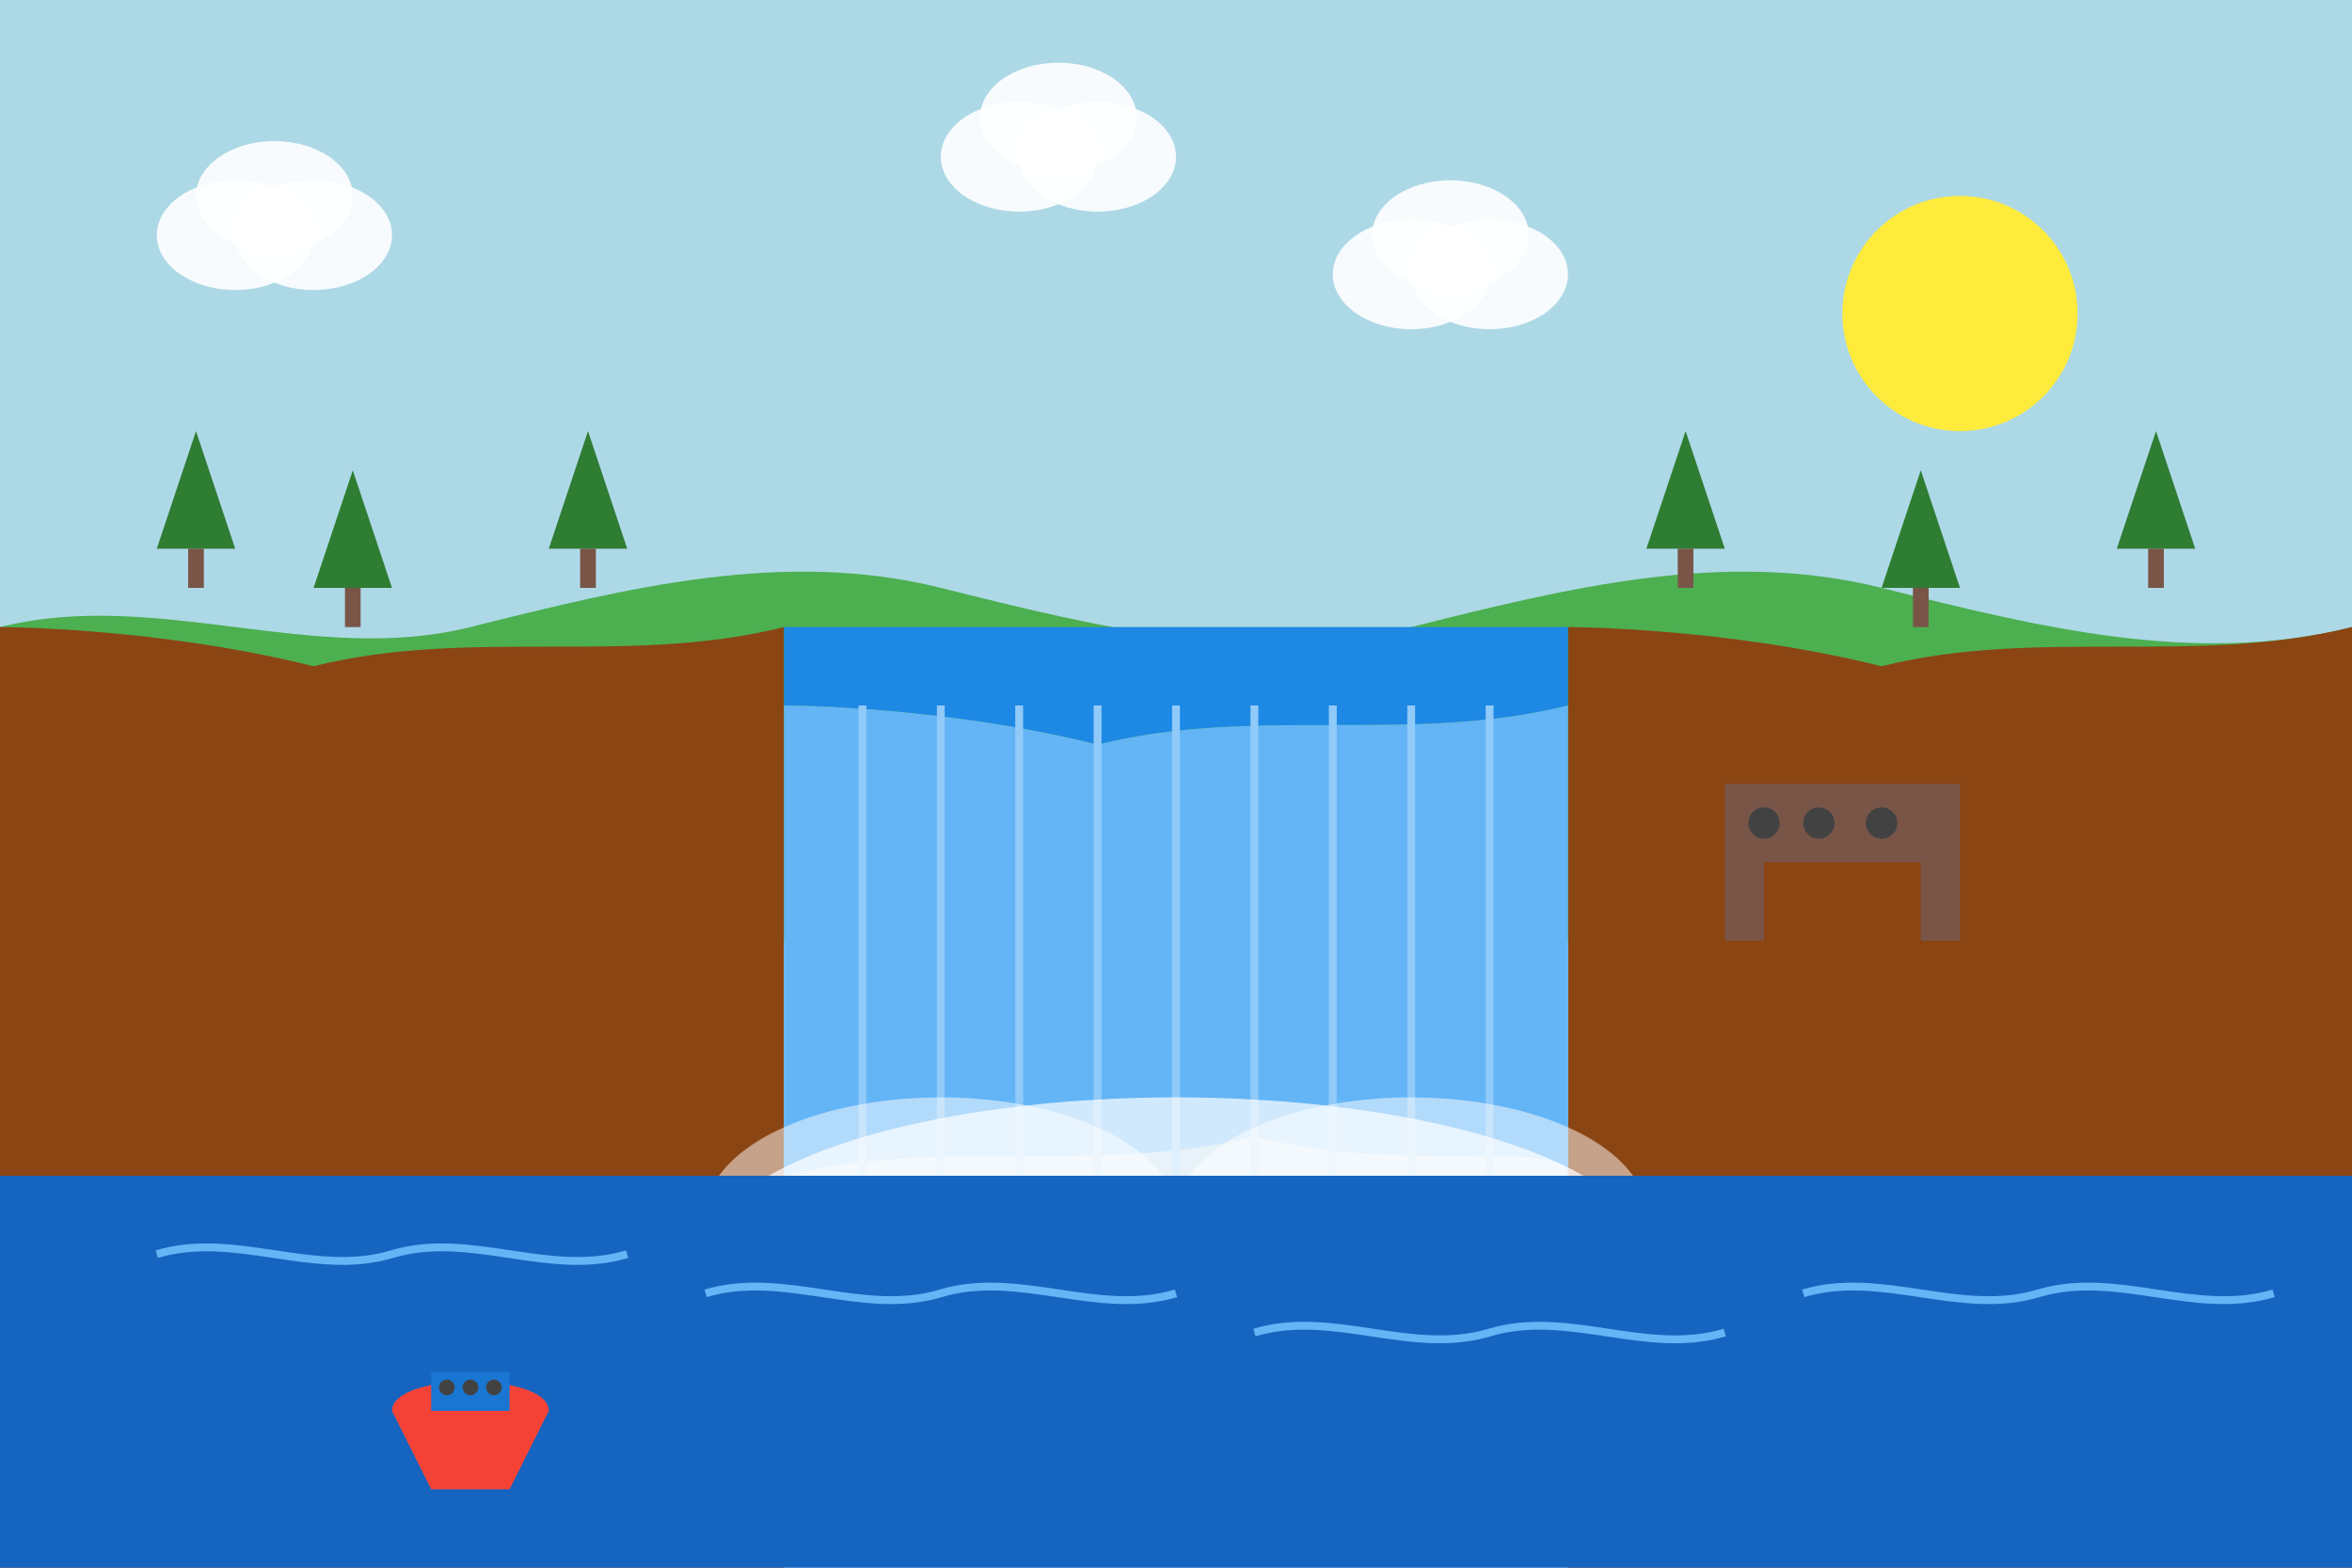<svg width="300" height="200" viewBox="0 0 300 200" fill="none" xmlns="http://www.w3.org/2000/svg">
  <!-- Sky -->
  <rect width="300" height="200" fill="#ADD8E6"/>
  
  <!-- Background Trees/Hills -->
  <path d="M0 80C20 75 40 85 60 80C80 75 100 70 120 75C140 80 160 85 180 80C200 75 220 70 240 75C260 80 280 85 300 80V120H0V80Z" fill="#4CAF50"/>
  
  <!-- Niagara Falls Cliff - Left Side -->
  <path d="M0 80V200H100V80C80 85 60 80 40 85C20 80 0 80 0 80Z" fill="#8B4513"/>
  
  <!-- Niagara Falls Cliff - Right Side -->
  <path d="M200 80V200H300V80C280 85 260 80 240 85C220 80 200 80 200 80Z" fill="#8B4513"/>

  <!-- Water at top of falls -->
  <path d="M100 80H200V90C180 95 160 90 140 95C120 90 100 90 100 90V80Z" fill="#1E88E5"/>
  
  <!-- Waterfall -->
  <g>
    <!-- Main Waterfall -->
    <path d="M100 90V150C120 145 140 150 160 145C180 150 200 145 200 150V90C180 95 160 90 140 95C120 90 100 90 100 90Z" fill="#64B5F6"/>
    
    <!-- Waterfall texture/lines -->
    <path d="M110 90V150" stroke="#90CAF9" stroke-width="1"/>
    <path d="M120 90V150" stroke="#90CAF9" stroke-width="1"/>
    <path d="M130 90V150" stroke="#90CAF9" stroke-width="1"/>
    <path d="M140 90V150" stroke="#90CAF9" stroke-width="1"/>
    <path d="M150 90V150" stroke="#90CAF9" stroke-width="1"/>
    <path d="M160 90V150" stroke="#90CAF9" stroke-width="1"/>
    <path d="M170 90V150" stroke="#90CAF9" stroke-width="1"/>
    <path d="M180 90V150" stroke="#90CAF9" stroke-width="1"/>
    <path d="M190 90V150" stroke="#90CAF9" stroke-width="1"/>
  </g>
  
  <!-- Mist at bottom of falls -->
  <ellipse cx="150" cy="160" rx="60" ry="20" fill="white" fill-opacity="0.7"/>
  <ellipse cx="120" cy="155" rx="30" ry="15" fill="white" fill-opacity="0.5"/>
  <ellipse cx="180" cy="155" rx="30" ry="15" fill="white" fill-opacity="0.5"/>
  
  <!-- Water at bottom -->
  <path d="M0 150H300V200H0V150Z" fill="#1565C0"/>
  
  <!-- Water texture/ripples -->
  <path d="M20 160C30 157 40 163 50 160C60 157 70 163 80 160" stroke="#64B5F6" stroke-width="1"/>
  <path d="M90 165C100 162 110 168 120 165C130 162 140 168 150 165" stroke="#64B5F6" stroke-width="1"/>
  <path d="M160 170C170 167 180 173 190 170C200 167 210 173 220 170" stroke="#64B5F6" stroke-width="1"/>
  <path d="M230 165C240 162 250 168 260 165C270 162 280 168 290 165" stroke="#64B5F6" stroke-width="1"/>
  
  <!-- Tour Boat -->
  <path d="M50 180C50 175 70 175 70 180L65 190H55L50 180Z" fill="#F44336"/>
  <path d="M55 175H65V180H55V175Z" fill="#1976D2"/>
  
  <!-- Tourists in boat (simple figures) -->
  <circle cx="57" cy="177" r="1" fill="#424242"/>
  <circle cx="60" cy="177" r="1" fill="#424242"/>
  <circle cx="63" cy="177" r="1" fill="#424242"/>
  
  <!-- Viewing Platform on Right Side -->
  <rect x="220" y="100" width="30" height="10" fill="#795548"/>
  <path d="M220 110V120H225V110H220Z" fill="#795548"/>
  <path d="M245 110V120H250V110H245Z" fill="#795548"/>
  
  <!-- Small tourists on platform (simple figures) -->
  <circle cx="225" cy="105" r="2" fill="#424242"/>
  <circle cx="232" cy="105" r="2" fill="#424242"/>
  <circle cx="240" cy="105" r="2" fill="#424242"/>
  
  <!-- Trees on cliffs -->
  <g transform="translate(20, 70)">
    <path d="M0 0L5 -15L10 0Z" fill="#2E7D32"/>
    <rect x="4" y="0" width="2" height="5" fill="#795548"/>
  </g>
  
  <g transform="translate(40, 75)">
    <path d="M0 0L5 -15L10 0Z" fill="#2E7D32"/>
    <rect x="4" y="0" width="2" height="5" fill="#795548"/>
  </g>
  
  <g transform="translate(70, 70)">
    <path d="M0 0L5 -15L10 0Z" fill="#2E7D32"/>
    <rect x="4" y="0" width="2" height="5" fill="#795548"/>
  </g>
  
  <g transform="translate(210, 70)">
    <path d="M0 0L5 -15L10 0Z" fill="#2E7D32"/>
    <rect x="4" y="0" width="2" height="5" fill="#795548"/>
  </g>
  
  <g transform="translate(240, 75)">
    <path d="M0 0L5 -15L10 0Z" fill="#2E7D32"/>
    <rect x="4" y="0" width="2" height="5" fill="#795548"/>
  </g>
  
  <g transform="translate(270, 70)">
    <path d="M0 0L5 -15L10 0Z" fill="#2E7D32"/>
    <rect x="4" y="0" width="2" height="5" fill="#795548"/>
  </g>
  
  <!-- Sun -->
  <circle cx="250" cy="40" r="15" fill="#FFEB3B"/>
  
  <!-- Clouds -->
  <g transform="translate(30, 30)">
    <ellipse cx="0" cy="0" rx="10" ry="7" fill="white" fill-opacity="0.9"/>
    <ellipse cx="10" cy="0" rx="10" ry="7" fill="white" fill-opacity="0.9"/>
    <ellipse cx="5" cy="-5" rx="10" ry="7" fill="white" fill-opacity="0.9"/>
  </g>
  
  <g transform="translate(130, 20)">
    <ellipse cx="0" cy="0" rx="10" ry="7" fill="white" fill-opacity="0.9"/>
    <ellipse cx="10" cy="0" rx="10" ry="7" fill="white" fill-opacity="0.9"/>
    <ellipse cx="5" cy="-5" rx="10" ry="7" fill="white" fill-opacity="0.9"/>
  </g>
  
  <g transform="translate(180, 35)">
    <ellipse cx="0" cy="0" rx="10" ry="7" fill="white" fill-opacity="0.9"/>
    <ellipse cx="10" cy="0" rx="10" ry="7" fill="white" fill-opacity="0.9"/>
    <ellipse cx="5" cy="-5" rx="10" ry="7" fill="white" fill-opacity="0.9"/>
  </g>
</svg>